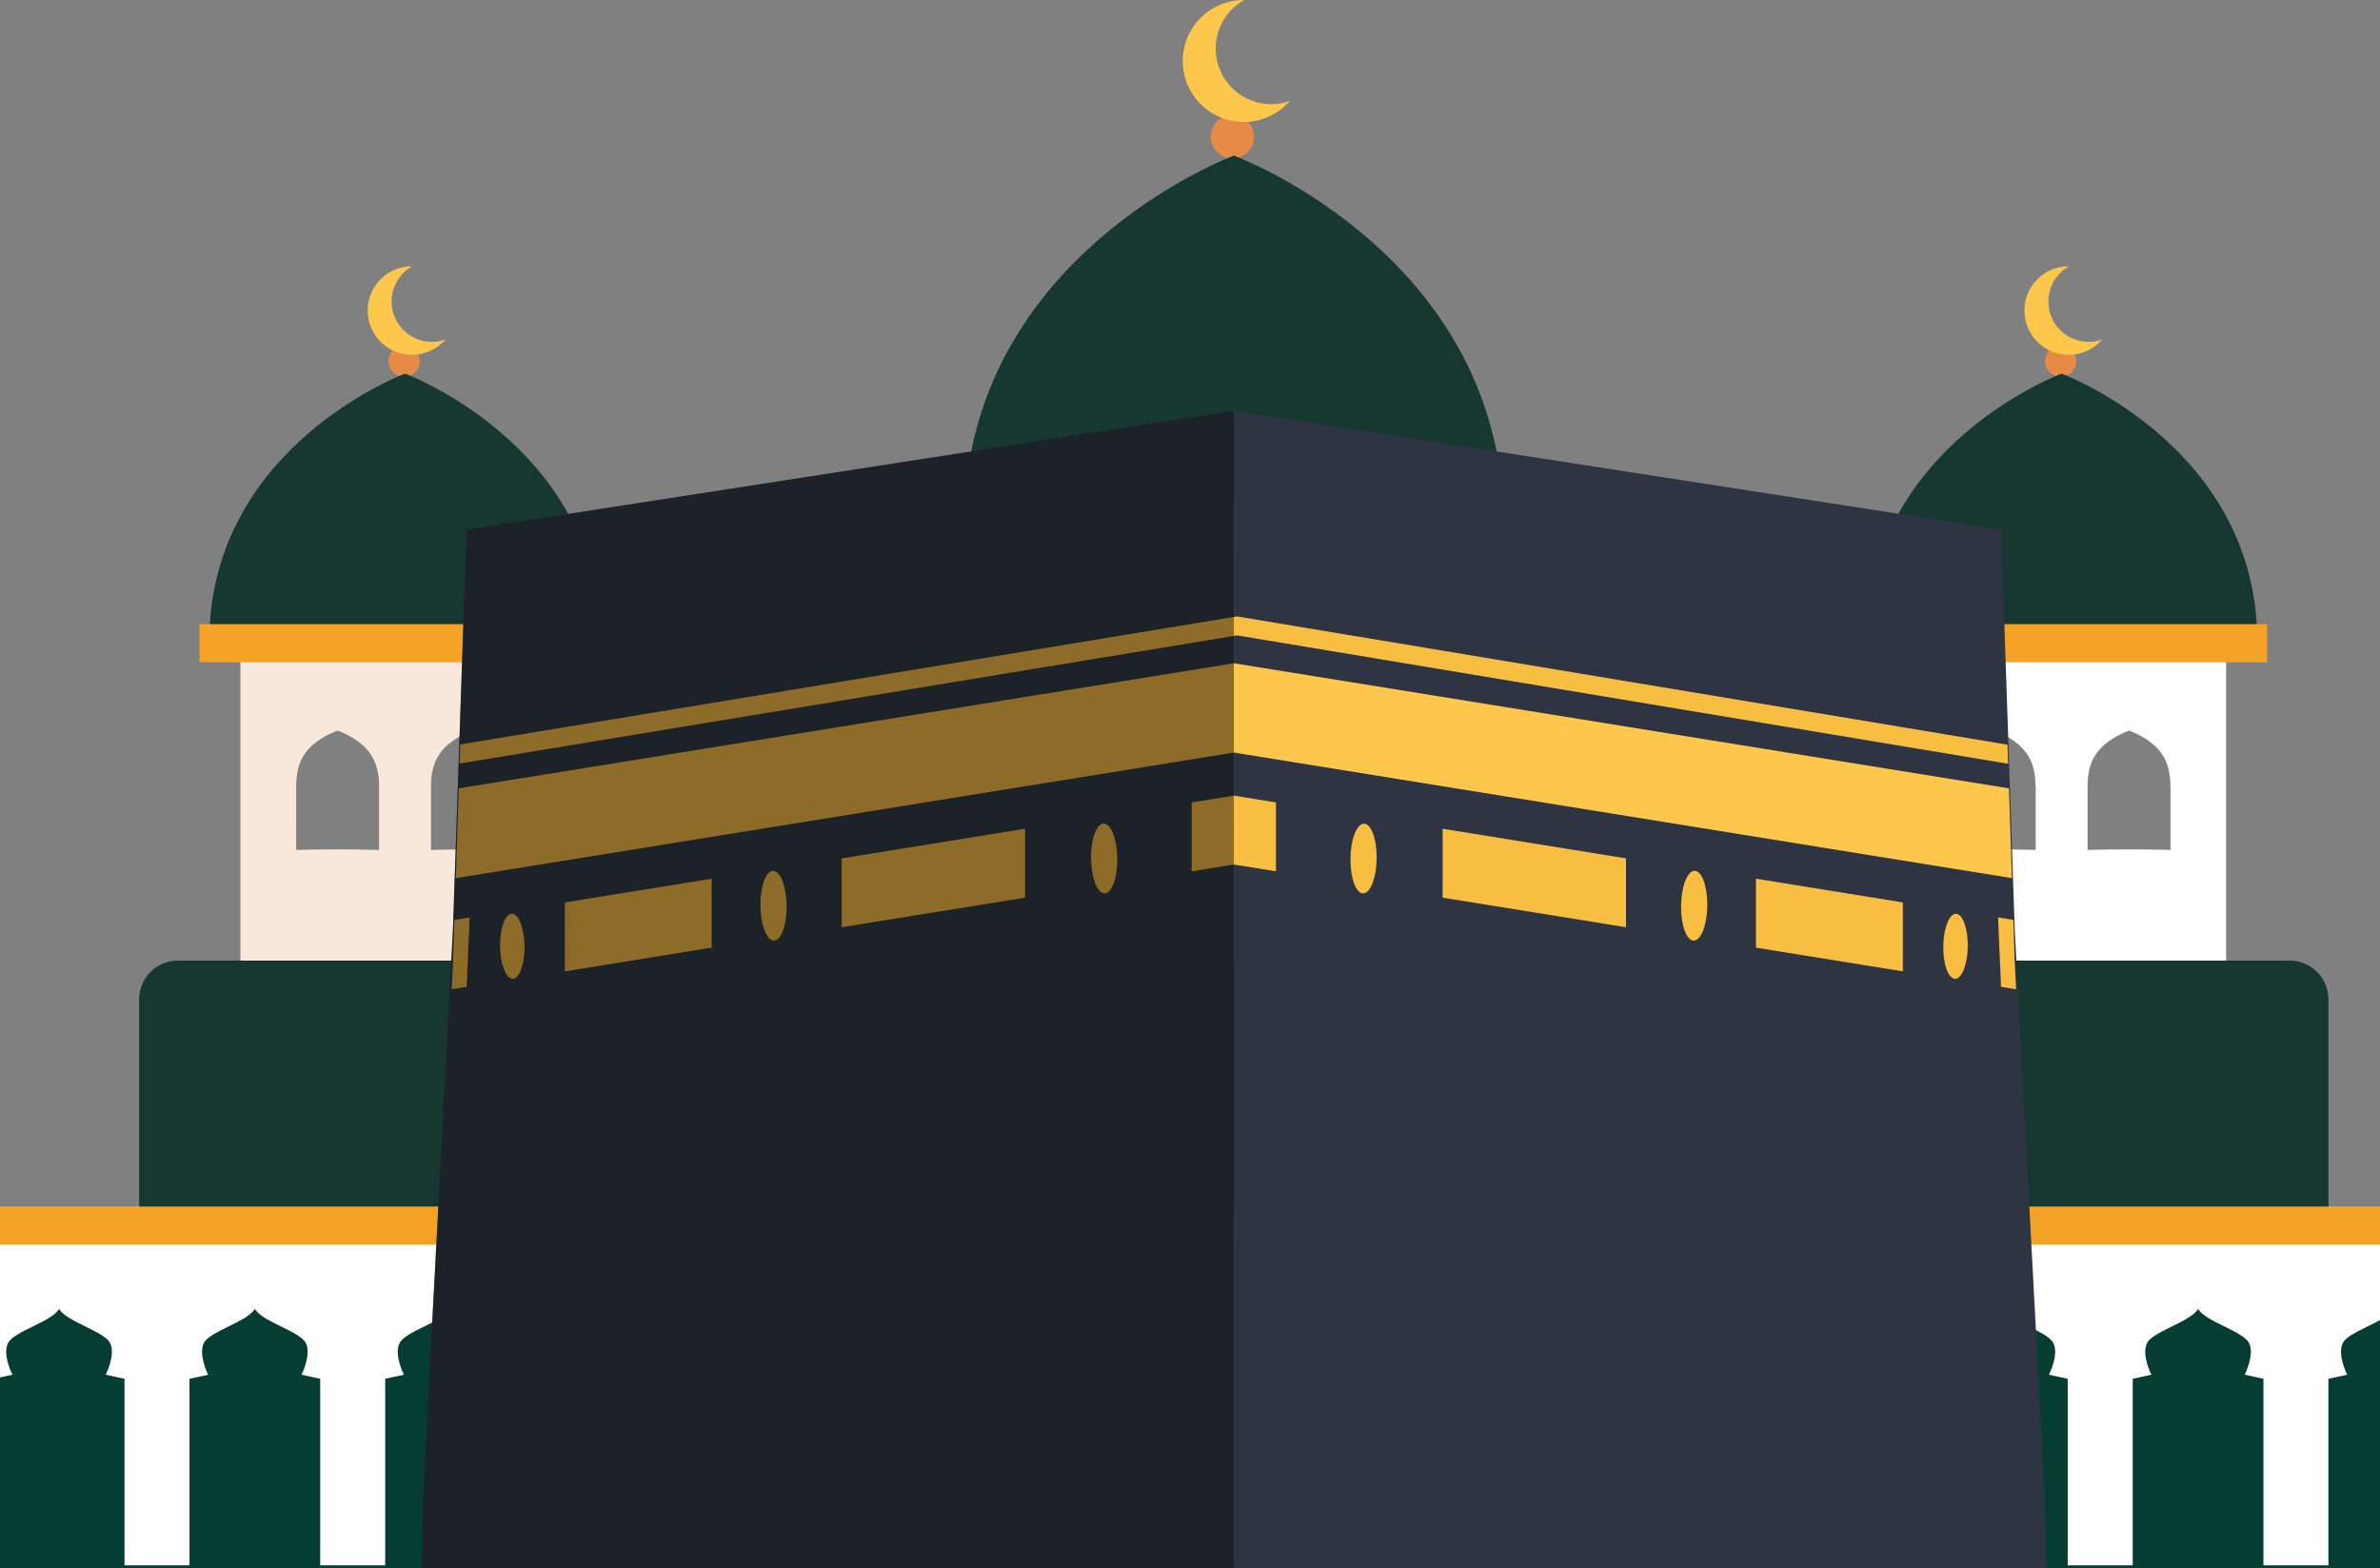 <svg xmlns="http://www.w3.org/2000/svg" xmlns:xlink="http://www.w3.org/1999/xlink" width="736" height="485" viewBox="0 0 736 485">
  <rect x="0" y="0" width="736" height="485" fill="#808080" stroke="none"/>
  <defs>
    <clipPath id="clip-path">
      <rect id="Rectangle_9814" data-name="Rectangle 9814" width="736" height="485" transform="translate(0 283)" fill="#fff" stroke="#707070" stroke-width="1"/>
    </clipPath>
  </defs>
  <g id="Mask_Group_3" data-name="Mask Group 3" transform="translate(0 -283)" clip-path="url(#clip-path)">
    <g id="Asset_1" data-name="Asset 1" transform="translate(42.983 283)">
      <g id="Layer_2" data-name="Layer 2" transform="translate(-42.983)">
        <g id="OBJECTS">
          <rect id="Rectangle_9798" data-name="Rectangle 9798" width="108.86" height="75.493" transform="translate(327.336 187.649)" fill="#edb782"/>
          <path id="Path_8619" data-name="Path 8619" d="M482.115,94.392a4.832,4.832,0,1,1-4.832-4.832A4.832,4.832,0,0,1,482.115,94.392Z" transform="translate(159.963 17.29)" fill="#e58a47"/>
          <path id="Path_8620" data-name="Path 8620" d="M491.233,90.787a13.688,13.688,0,1,1-10.39-22.627h.145a12.467,12.467,0,0,0,6.04,23.364,12,12,0,0,0,4.2-.737Z" transform="translate(158.867 14.183)" fill="#fcc74b"/>
          <path id="Path_8621" data-name="Path 8621" d="M547.628,179.9l-9.967.544-43.491,2.416-6.971.375h-.169l-50.486-2.779-9.955-.544c0-57.082,53.953-80.265,60.042-82.693l.4-.157h.169C490.679,98.389,547.628,121.246,547.628,179.9Z" transform="translate(150.421 18.515)" fill="#173731"/>
          <path id="Path_8622" data-name="Path 8622" d="M434.57,166.08v99.413H536.327V166.08ZM519.136,211.6V231.22c-4.289-.109-8.541-.169-12.818-.169s-8.541.06-12.83.169V211.6c0-7.248,2.344-13.168,12.83-17.3,10.45,4.132,12.769,10.063,12.794,17.3Zm-41.7,0V231.22c-4.265-.109-8.541-.169-12.794-.169s-8.577.06-12.83.169V211.6c0-7.248,2.32-13.168,12.83-17.3,10.414,4.132,12.733,10.063,12.733,17.3Z" transform="translate(152.081 31.603)" fill="#fffefe"/>
          <rect id="Rectangle_9801" data-name="Rectangle 9801" width="127.102" height="11.779" transform="translate(573.978 193.004)" fill="#f5a327"/>
          <path id="Path_8623" data-name="Path 8623" d="M272.31,36.155a6.7,6.7,0,1,1-6.7-6.7A6.7,6.7,0,0,1,272.31,36.155Z" transform="translate(115.527 6.128)" fill="#e58a47"/>
          <path id="Path_8624" data-name="Path 8624" d="M284.867,31.181A18.858,18.858,0,1,1,270.551,0h.193a17.191,17.191,0,0,0,8.287,32.208,16.382,16.382,0,0,0,5.835-1.027Z" transform="translate(114.035)" fill="#fcc74b"/>
          <path id="Path_8625" data-name="Path 8625" d="M362.6,154l-13.724.809-59.957,3.31-9.665.519h-.23L209.5,154.81l-13.736-.749c0-78.67,74.37-110.612,82.754-113.971l.556-.205V39.8h.23v.085C284.119,41.673,362.6,73.167,362.6,154Z" transform="translate(102.389 8.282)" fill="#173731"/>
          <path id="Path_8626" data-name="Path 8626" d="M206.77,135V271.96H347.028V135ZM323.3,197.748v27.085c-5.908-.157-11.779-.242-17.674-.242s-11.767.085-17.674.242V197.687c0-9.967,3.226-18.121,17.674-23.848,14.437,5.7,17.626,13.881,17.674,23.848Zm-57.493,0v27.085c-5.859-.157-11.767-.242-17.626-.242s-11.815.085-17.674.242V197.687c0-9.967,3.189-18.121,17.674-23.848,14.437,5.7,17.626,13.881,17.626,23.848Z" transform="translate(104.68 25.488)" fill="#f8e7db"/>
          <rect id="Rectangle_9802" data-name="Rectangle 9802" width="175.172" height="16.237" transform="translate(293.981 153.918)" fill="#edb782"/>
          <path id="Path_8627" data-name="Path 8627" d="M58.065,94.392a4.832,4.832,0,1,1-4.832-4.832A4.832,4.832,0,0,1,58.065,94.392Z" transform="translate(71.725 17.29)" fill="#e58a47"/>
          <path id="Path_8628" data-name="Path 8628" d="M67.143,90.787A13.688,13.688,0,1,1,56.754,68.16H56.9a12.467,12.467,0,0,0,6.04,23.364,12,12,0,0,0,4.2-.737Z" transform="translate(70.62 14.183)" fill="#fcc74b"/>
          <path id="Path_8632" data-name="Path 8632" d="M123.578,179.9l-9.967.544L70.12,182.858l-6.971.375H62.98l-50.486-2.779L2.54,179.91c0-57.082,53.953-80.265,60.042-82.693l.4-.157h.169C66.629,98.389,123.578,121.246,123.578,179.9Z" transform="translate(62.183 18.515)" fill="#173731"/>
          <path id="Path_8633" data-name="Path 8633" d="M10.5,166.08v99.413H112.269V166.08ZM95.066,211.6V231.22c-4.252-.109-8.541-.169-12.794-.169s-8.565.06-12.818.169V211.6c0-7.248,2.344-13.168,12.818-17.3,10.45,4.132,12.769,10.063,12.769,17.3Zm-41.679,0V231.22c-4.277-.109-8.541-.169-12.818-.169s-8.541.06-12.818.169V211.6c0-7.248,2.344-13.168,12.818-17.3,10.4,4.132,12.818,10.063,12.818,17.3Z" transform="translate(63.839 31.603)" fill="#f8e7db"/>
          <rect id="Rectangle_9804" data-name="Rectangle 9804" width="127.102" height="11.779" transform="translate(61.678 193.004)" fill="#f5a327"/>
          <rect id="Rectangle_9800" data-name="Rectangle 9800" width="758.556" height="179.904" transform="translate(0 390.76)" fill="#063d32"/>
          <path id="Path_8629" data-name="Path 8629" d="M604.71,243.77V351.116H159.544V293.422l-5.78-1.258s3.159-6.169,1.363-9.793-13.6-6.633-15.782-10.571c-2.186,3.938-13.955,6.918-15.782,10.571s1.363,9.793,1.363,9.793l-5.81,1.258v57.693H99.021V293.422l-5.78-1.258S96.4,286,94.573,282.372s-13.6-6.633-15.782-10.571c-2.186,3.938-13.955,6.918-15.752,10.571s1.333,9.793,1.333,9.793l-5.78,1.258v57.693H38.5V293.422l-5.81-1.258s3.159-6.169,1.363-9.793-13.6-6.633-15.782-10.571c-2.186,3.938-13.955,6.918-15.782,10.571s1.363,9.793,1.363,9.793L0,293V243.77Z" transform="translate(0 132.94)" fill="#fffefe"/>
          <path id="Path_8652" data-name="Path 8652" d="M0,243.77V351.116H445.166V293.422l5.78-1.258s-3.159-6.169-1.363-9.793,13.6-6.633,15.782-10.571c2.186,3.938,13.955,6.918,15.782,10.571s-1.363,9.793-1.363,9.793l5.81,1.258v57.693H505.69V293.422l5.78-1.258s-3.159-6.169-1.333-9.793,13.6-6.633,15.782-10.571c2.186,3.938,13.955,6.918,15.752,10.571s-1.333,9.793-1.333,9.793l5.78,1.258v57.693h20.095V293.422l5.81-1.258s-3.159-6.169-1.363-9.793,13.6-6.633,15.782-10.571c2.186,3.938,13.955,6.918,15.782,10.571s-1.363,9.793-1.363,9.793l3.848.838V243.77Z" transform="translate(153.833 132.94)" fill="#fffefe"/>
          <rect id="Rectangle_9805" data-name="Rectangle 9805" width="492.403" height="11.791" transform="translate(0 373.074)" fill="#f5a327"/>
          <rect id="Rectangle_9803" data-name="Rectangle 9803" width="301.936" height="11.779" transform="translate(461.15 373.074)" fill="#f5a327"/>
          <path id="Rectangle_9806" data-name="Rectangle 9806" d="M12,0H665.024a12,12,0,0,1,12,12V76.022a0,0,0,0,1,0,0H0a0,0,0,0,1,0,0V12A12,12,0,0,1,12,0Z" transform="translate(43.031 297.052)" fill="#173731"/>
          <path id="Path_8634" data-name="Path 8634" d="M308.528,111.06v433.4H54.71l1.136-21.518,2.138-80.086,5.847-110.685,1.087-20.685.689-13.226L66.622,279.2l.411-7.748.435-12.809.447-13.133L68.82,218.9l.266-7.655.193-5.652,1.957-57.734,237.28-36.783v-.012Z" transform="translate(73.038 15.938)" fill="#2e3442"/>
          <path id="Path_8635" data-name="Path 8635" d="M518.618,544.464H264.8V111.06h0l.012.012,237.28,36.783,1.957,57.8.193,5.652,2.042,60.143,1.425,26.811.7,13.226,1.087,20.685,5.847,110.673,2.138,80.1Z" transform="translate(116.755 15.938)" fill="#2e3442"/>
          <path id="Path_8636" data-name="Path 8636" d="M306.254,172.15v27.617h-.012L65.64,238.595l.906-27.762,239.7-38.683Z" transform="translate(75.313 32.952)" fill="#f8be42"/>
          <path id="Path_8637" data-name="Path 8637" d="M70.151,237.85l-.942,21.468-4.639.749.411-8.082.435-13.361Z" transform="translate(75.09 45.839)" fill="#f8be42"/>
          <path id="Path_8638" data-name="Path 8638" d="M93.56,235.183l45.412-7.333v21.323L93.56,256.506Z" transform="translate(81.122 43.871)" fill="#f8be42"/>
          <path id="Path_8639" data-name="Path 8639" d="M164.41,224.067l56.72-9.157v21.311l-56.72,9.145Z" transform="translate(95.865 41.369)" fill="#f8be42"/>
          <path id="Path_8640" data-name="Path 8640" d="M267.057,206.28v21.311l-13.047,2.1v-21.3Z" transform="translate(114.51 39.748)" fill="#f8be42"/>
          <path id="Path_8641" data-name="Path 8641" d="M84.533,247.27c0,5.557-1.691,9.906-3.781,9.725s-3.781-4.832-3.781-10.39,1.691-9.906,3.781-9.725S84.533,241.725,84.533,247.27Z" transform="translate(77.67 45.665)" fill="#f8be42"/>
          <path id="Path_8642" data-name="Path 8642" d="M151.728,236.92c0,5.956-1.824,10.631-4.059,10.426s-4.059-5.183-4.059-11.139,1.812-10.619,4.059-10.426S151.728,230.952,151.728,236.92Z" transform="translate(91.537 43.516)" fill="#f8be42"/>
          <ellipse id="Ellipse_148" data-name="Ellipse 148" cx="4.059" cy="10.788" rx="4.059" ry="10.788" transform="matrix(1, -0.014, 0.014, 1, 337.244, 254.724)" fill="#f8be42"/>
          <path id="Path_8643" data-name="Path 8643" d="M264.79,172.15v27.617h.024l240.6,38.828-.918-27.762L264.814,172.15Z" transform="translate(116.753 32.952)" fill="#fcc74b"/>
          <path id="Path_8644" data-name="Path 8644" d="M460.42,237.85l.93,21.468,4.651.749-.411-8.082-.435-13.361Z" transform="translate(157.46 45.839)" fill="#f8be42"/>
          <path id="Path_8645" data-name="Path 8645" d="M443.874,235.183,398.45,227.85v21.323l45.424,7.333Z" transform="translate(144.565 43.871)" fill="#f8be42"/>
          <path id="Path_8646" data-name="Path 8646" d="M374.957,224.067,318.25,214.91v21.311l56.707,9.145Z" transform="translate(127.877 41.369)" fill="#f8be42"/>
          <path id="Path_8647" data-name="Path 8647" d="M264.79,206.28v21.311l13.047,2.1v-21.3Z" transform="translate(116.753 39.748)" fill="#f8be42"/>
          <ellipse id="Ellipse_149" data-name="Ellipse 149" cx="10.063" cy="3.781" rx="10.063" ry="3.781" transform="matrix(0.014, -1, 1, 0.014, 600.808, 302.638)" fill="#f8be42"/>
          <path id="Path_8648" data-name="Path 8648" d="M379.28,236.92c0,5.956,1.812,10.631,4.059,10.426s4.059-5.183,4.059-11.139-1.824-10.619-4.059-10.426S379.28,230.952,379.28,236.92Z" transform="translate(140.576 43.516)" fill="#f8be42"/>
          <path id="Path_8649" data-name="Path 8649" d="M294.65,224.68c0,5.956,1.812,10.619,4.059,10.426s4.059-5.183,4.059-11.139-1.824-10.631-4.059-10.426S294.65,218.724,294.65,224.68Z" transform="translate(122.966 41.157)" fill="#f8be42"/>
          <path id="Path_8650" data-name="Path 8650" d="M545.482,205.467l-238.452-39.7-.979.169h-.012L66.61,205.394l.193-5.9L306.04,160.067h.012l.979-.157,238.258,39.661Z" transform="translate(75.515 30.712)" fill="#f8be42"/>
          <path id="Path_8651" data-name="Path 8651" d="M308.528,111.06v433.4H54.71l1.136-21.518,2.138-80.086,5.847-110.685,1.087-20.685.689-13.226L66.622,279.2l.411-7.748.435-12.809.447-13.133L68.82,218.9l2.416-71.041,237.28-36.783v-.012Z" transform="translate(73.038 15.938)" fill="#0a0a0a" opacity="0.45" style="mix-blend-mode: overlay;isolation: isolate"/>
        </g>
      </g>
    </g>
  </g>
</svg>
